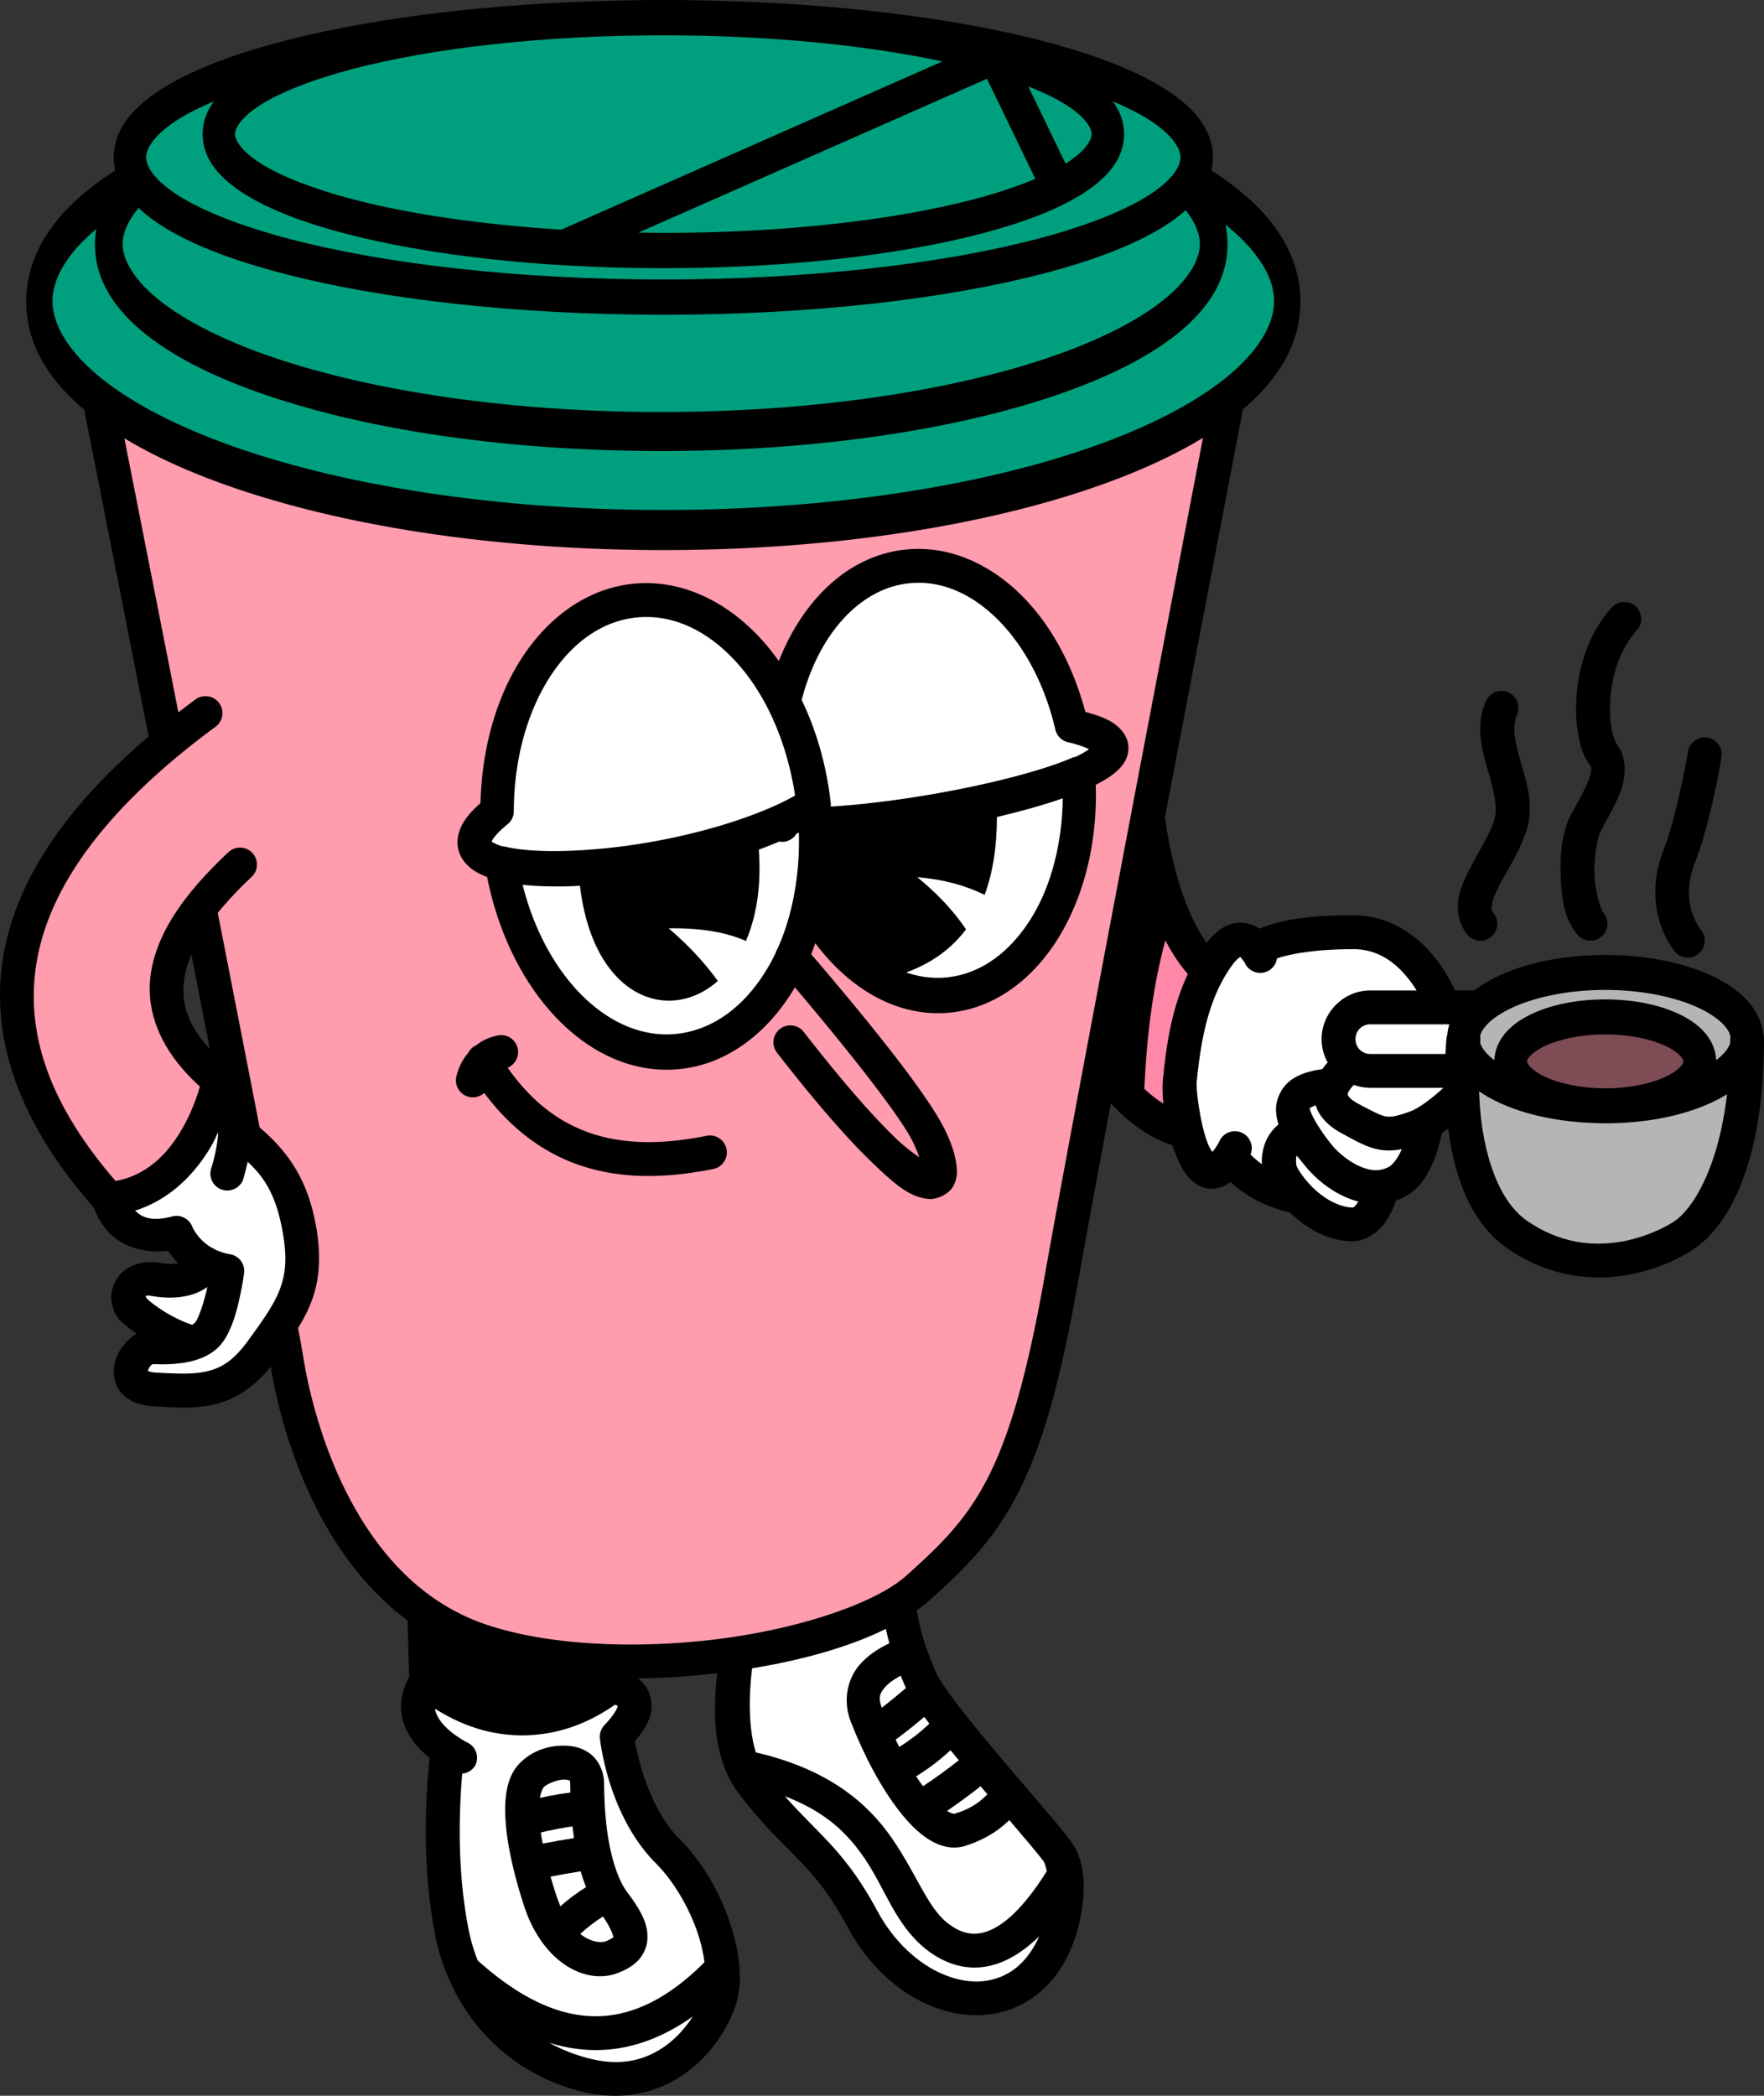 <?xml version="1.0" encoding="UTF-8" standalone="no"?> <svg xmlns="http://www.w3.org/2000/svg" xmlns:svg="http://www.w3.org/2000/svg" width="4166.915" height="4949.701" viewBox="0 0 4166.915 4949.701" xml:space="preserve" style="clip-rule:evenodd;fill-rule:evenodd;stroke-linecap:round;stroke-linejoin:round;stroke-miterlimit:1.5" id="svg2157"><rect x="0" y="0" width="4166.915" height="4949.701" fill="#333333" stroke="none"/><defs id="defs2161"></defs> <g id="fullcolor-retro-dudes-coffe" transform="matrix(10,0,0,10,27511.814,-14731.522)"><path id="path4436" style="color:#000000;clip-rule:nonzero;fill:#000000;fill-rule:nonzero;stroke-width:1.137;stroke-linecap:butt;stroke-linejoin:miter;-inkscape-stroke:none" d="m -2594.488,1473.154 v 0 c -3.67,0 -7.295,0.05 -10.869,0.144 -30.701,0.68 -58.327,4.191 -79.127,9.639 -11.616,3.042 -21.104,6.647 -28,10.918 -6.897,4.271 -11.836,9.57 -11.836,16.465 0,1.067 0.155,2.082 0.381,3.074 -5.652,3.643 -10.358,7.572 -13.896,11.961 -4.321,5.359 -7.154,11.758 -7.154,18.971 0,10.111 5.273,18.301 13.158,25.127 0.171,0.148 0.365,0.288 0.539,0.436 3.318,16.781 8.998,45.581 15.219,77.209 -18.873,16.058 -30.45,32.648 -33.982,50.008 -4.133,20.315 3.177,41.014 21.018,61.221 0.484,1.359 1.574,3.827 3.734,6.055 2.731,2.816 7.619,4.905 13.836,4.199 0.609,0.888 1.389,1.903 2.377,2.926 -1.068,0.193 -2.577,0.232 -4.736,-0.129 -4.09,-0.682 -7.945,0.985 -9.643,3.656 -1.698,2.671 -1.858,5.378 -0.637,7.986 0.938,2.002 1.882,2.525 3.127,3.557 0.632,0.524 1.332,1.059 2.084,1.594 -0.873,0.484 -1.609,1.118 -2.26,1.775 -1.375,1.39 -2.442,3.099 -2.938,5.205 -0.496,2.106 -0.213,4.932 1.615,7.002 1.829,2.07 4.569,2.986 7.769,3.164 5.116,0.284 9.929,0.645 14.826,-0.643 4.509,-1.185 8.808,-3.964 12.639,-8.736 1.488,8.898 4.856,22.361 11.877,35.447 4.846,9.032 11.529,17.834 20.465,24.521 l 0.383,13.34 c -1.734,3.057 -2.265,6.301 -1.738,9.133 0.595,3.199 2.295,5.725 4.084,7.666 0.798,0.866 1.636,1.605 2.457,2.283 -0.995,10.369 -1.787,25.499 1.301,41.684 0.685,3.588 1.758,7.035 3.16,10.303 a 4,4 0 0 0 0.102,0.221 c 5.682,13.057 16.864,23.108 31.734,26.676 9.635,2.312 17.922,-0.02 23.898,-4.234 5.976,-4.215 9.796,-10.069 11.77,-15.225 2.268,-5.925 1.43,-13.091 -0.941,-20.291 -2.371,-7.2 -6.455,-14.434 -11.959,-19.961 -7.246,-7.275 -9.905,-19.49 -10.568,-23.102 1.873,-2.21 3.24,-4.296 3.748,-6.449 0.64,-2.709 -0.263,-5.585 -1.734,-7.225 -0.411,-0.458 -0.84,-0.842 -1.272,-1.184 6.263,-0.078 12.558,-0.486 18.721,-1.219 -1.104,9.603 -0.909,20.539 5.086,28.418 5.479,7.201 10.044,11.388 14.027,15.516 3.983,4.128 7.483,8.211 11.629,15.951 4.713,8.799 11.662,15.237 19.324,18.521 7.662,3.285 16.251,3.33 23.297,-1.004 7.092,-4.362 10.806,-11.938 12.301,-19.082 1.495,-7.144 1.355,-13.913 -2.178,-18.699 -2.552,-3.458 -9.569,-11.414 -16.609,-19.771 -3.52,-4.179 -6.994,-8.384 -9.742,-11.928 -2.749,-3.543 -4.838,-6.714 -5.211,-7.553 -1.659,-3.744 -3.814,-9.069 -4.789,-15.229 0.968,-0.707 1.958,-1.404 2.803,-2.158 8.562,-7.648 15.479,-14.507 21.098,-25.479 5.619,-10.971 9.934,-25.811 14.176,-49.807 1.702,-9.623 4.483,-24.681 7.766,-42.228 4.269,4.492 9.034,8.031 14.549,9.887 0.35,1.048 0.734,2.078 1.16,3.068 0.67,1.558 1.44,3.007 2.541,4.303 1.101,1.296 2.707,2.586 4.914,2.834 1.861,0.209 3.682,-0.499 5.106,-1.566 3.195,2.933 7.749,5.736 13.99,7.191 0.407,0.386 0.828,0.77 1.27,1.149 3.288,2.814 7.58,5.309 12.682,5.654 3.667,0.249 6.789,-1.955 8.512,-4.346 1.198,-1.663 2.001,-3.468 2.598,-5.248 0.673,-0.229 1.343,-0.507 2.006,-0.854 3.421,-1.79 5.35,-4.921 6.686,-8.002 1.045,-2.41 1.723,-4.897 2.199,-7.15 0.5,-0.331 0.992,-0.677 1.475,-1.037 1.349,10.294 4.769,22.122 14.375,28.596 9.337,6.287 18.964,7.301 26.717,6.191 7.753,-1.109 13.669,-4.155 16.721,-6.17 9.002,-5.954 16.793,-21.538 16.793,-49.717 a 4,4 0 0 0 -0.207,-1.25 c -0.317,-2.944 -1.726,-5.608 -3.641,-7.736 -2.183,-2.426 -5.047,-4.345 -8.41,-5.926 -6.726,-3.163 -15.535,-4.961 -25.246,-4.961 -9.711,0 -18.522,1.798 -25.248,4.961 -2.106,0.99 -4.015,2.114 -5.686,3.41 h -4.533 c -0.899,-1.92 -2.342,-4.61 -4.443,-7.324 -3.874,-5.005 -10.395,-10.426 -19.584,-10.426 -7.248,0 -15.383,0.375 -22.209,3.164 -0.099,-0.068 -0.195,-0.137 -0.299,-0.203 -0.8,-0.508 -1.841,-0.913 -2.98,-1.092 -1.139,-0.179 -2.376,-0.132 -3.568,0.264 -2.139,0.71 -3.927,2.207 -5.615,4.377 -0.5,-0.716 -0.989,-1.452 -1.453,-2.234 -1.39,-2.344 -2.619,-4.979 -3.699,-7.871 -1.081,-2.892 -2.014,-6.04 -2.811,-9.412 -0.748,-3.165 -1.371,-6.535 -1.891,-10.065 7.284,-38.286 14.585,-76.407 18.439,-96.461 0.135,-0.114 0.285,-0.223 0.418,-0.338 7.885,-6.826 13.158,-15.016 13.158,-25.127 0,-7.21 -2.831,-13.607 -7.15,-18.967 -3.538,-4.389 -8.243,-8.321 -13.898,-11.965 0.225,-0.992 0.379,-2.008 0.379,-3.074 0,-6.894 -4.939,-12.194 -11.836,-16.465 -6.897,-4.271 -16.384,-7.876 -28,-10.918 -20.797,-5.447 -48.415,-8.958 -79.109,-9.639 -3.576,-0.095 -7.203,-0.145 -10.875,-0.145 z m -111.477,225.475 c 1.522,7.773 2.914,14.91 4.351,22.271 -5.591,-6.002 -6.951,-11.46 -5.939,-17.182 0.291,-1.644 0.832,-3.345 1.588,-5.09 z"></path><path style="color:#000000;clip-rule:nonzero;fill:#ffffff;fill-rule:nonzero;stroke-width:1.137;stroke-linecap:butt;stroke-linejoin:miter;-inkscape-stroke:none" d="m -2605.902,1875.76 v 0 c 0.321,0.132 0.609,0.235 0.68,0.285 -0.015,0.036 -0.018,-0.021 -0.039,0.068 -0.123,0.522 -0.855,2.108 -3.102,4.428 a 4,4 0 0 0 -1.096,3.269 c 0,0 1.811,17.966 13.135,29.336 4.406,4.423 8.027,10.734 10.031,16.818 0.753,2.287 1.252,4.54 1.522,6.623 -8.025,8.014 -16.087,12.333 -24.443,12.727 -8.64,0.407 -18.201,-3.331 -29.137,-13.156 -0.952,-2.431 -1.701,-4.982 -2.209,-7.645 -2.597,-13.615 -2.239,-26.64 -1.441,-36.465 a 4,4 0 0 0 3.123,-2.004 4,4 0 0 0 -1.891,-5.332 c 0,0 -3.272,-1.645 -5.524,-4.088 -1.126,-1.221 -1.883,-2.526 -2.102,-3.705 -0.011,-0.058 0.011,-0.126 0,-0.184 2.537,1.596 5.891,3.401 10.027,4.682 8.561,2.649 20.495,2.747 32.463,-5.658 z" id="path7313"></path><path style="color:#000000;clip-rule:nonzero;fill:#ff9cae;fill-rule:nonzero;stroke-width:1.137;stroke-linecap:butt;stroke-linejoin:miter;-inkscape-stroke:none" d="m -2467.01,1576.539 c -4.042,21.042 -10.246,53.418 -16.938,88.592 a 4,4 0 0 0 0,0.023 c -3.976,20.899 -7.631,40.214 -11.143,58.924 a 4,4 0 0 0 -0.018,0.09 c -3.929,20.935 -7.354,39.379 -9.315,50.459 -4.178,23.633 -8.384,37.721 -13.42,47.555 -5.036,9.834 -10.909,15.659 -19.307,23.16 -7.13,6.369 -24.864,12.457 -44.326,14.91 -19.462,2.453 -40.824,1.575 -55.67,-3.697 -14.628,-5.195 -24.516,-16.549 -31.17,-28.951 -6.654,-12.402 -9.925,-25.743 -11.219,-33.906 -0.198,-1.221 -0.689,-3.937 -1.234,-6.898 1.258,-2.04 2.345,-4.097 3.184,-6.322 1.893,-5.021 2.324,-10.702 1.037,-17.85 -2.17,-12.054 -7.526,-18.183 -13.297,-23.205 -2.99,-15.371 -6.396,-32.786 -9.895,-50.65 2.254,-2.789 4.931,-5.638 7.996,-8.521 a 4,4 0 0 0 0.172,-5.654 4,4 0 0 0 -2.791,-1.258 4,4 0 0 0 -2.863,1.084 c -9.454,8.892 -16.443,17.964 -18.203,27.916 -1.651,9.337 2.03,18.91 11.469,27.422 -0.649,2.276 -1.931,6.042 -4.135,9.885 -3.245,5.658 -8.078,11.021 -15.781,12.432 -16.137,-18.636 -21.842,-36.141 -18.338,-53.363 3.604,-17.713 17.375,-35.812 41.953,-53.928 a 4,4 0 0 0 0.846,-5.592 4,4 0 0 0 -2.621,-1.582 4,4 0 0 0 -2.971,0.734 c -1.379,1.017 -2.715,2.036 -4.035,3.057 -5.164,-26.248 -9.57,-48.58 -12.764,-64.742 6.368,3.855 13.878,7.338 22.385,10.455 27.028,9.901 64.051,15.951 104.93,15.951 40.878,0 77.902,-6.05 104.93,-15.951 8.586,-3.146 16.149,-6.667 22.555,-10.565 z" id="path7263"></path><path style="color:#000000;clip-rule:nonzero;fill:#000000;fill-rule:nonzero;stroke-width:1.137;stroke-linecap:butt;stroke-linejoin:miter;-inkscape-stroke:none" d="m -2534.992,1602.803 c -0.619,0.016 -1.24,0.052 -1.863,0.107 -13.797,1.243 -24.623,11.853 -30.355,26.371 -1.048,-1.47 -2.142,-2.878 -3.293,-4.203 -7.162,-8.249 -16.437,-13.644 -26.428,-14.168 v 0 c -1.426,-0.075 -2.867,-0.05 -4.318,0.08 -10.916,0.977 -20.209,7.714 -26.562,17.408 -6.059,9.245 -9.537,21.292 -9.865,34.438 -1.535,1.363 -2.853,2.71 -3.779,4.146 -1.205,1.869 -1.952,4.102 -1.549,6.385 0.403,2.283 1.921,4.095 3.576,5.24 1.018,0.704 2.131,1.229 3.318,1.664 5.308,27.003 23.956,47.304 45.141,45.404 11.459,-1.028 21.159,-8.517 27.561,-19.328 8.443,9.964 21.243,25.539 26.523,34.08 1.35,2.186 2.237,4.257 2.865,6.049 -1.503,-1.021 -3.376,-2.378 -5.691,-4.609 -5.138,-4.95 -12.254,-12.972 -21.613,-25 a 4,4 0 0 0 -5.613,-0.699 4,4 0 0 0 -0.701,5.613 c 9.506,12.217 16.794,20.469 22.377,25.848 5.583,5.379 8.933,8.195 13.273,8.684 2.17,0.244 5.131,-1.201 6.109,-3.234 0.979,-2.033 0.808,-3.809 0.508,-5.578 -0.6,-3.538 -2.307,-7.395 -4.707,-11.279 -6.568,-10.623 -21.226,-28.064 -29.484,-37.701 0.343,-0.854 0.669,-1.723 0.979,-2.603 8.142,10.868 19.448,17.501 31.549,16.416 10.935,-0.981 20.202,-8.111 26.307,-18.389 5.707,-9.609 8.804,-22.025 8.379,-35.438 1.537,-0.77 2.91,-1.579 4.094,-2.5 1.761,-1.37 3.547,-3.167 3.625,-6.074 0.078,-2.907 -2.021,-5.126 -4.158,-6.373 -1.61,-0.939 -3.661,-1.634 -6.014,-2.273 -2.962,-11.094 -8.206,-20.716 -15.148,-27.588 -6.98,-6.91 -15.751,-11.128 -25.035,-10.895 z" id="path7265"></path><path style="color:#000000;clip-rule:nonzero;fill:#ffffff;fill-rule:nonzero;stroke-width:1.137;stroke-linecap:butt;stroke-linejoin:miter;-inkscape-stroke:none" d="m -2587.535,1949.406 c -1.641,2.558 -3.869,5.111 -6.598,7.035 -4.379,3.088 -9.887,4.8 -17.422,2.992 -3.585,-0.86 -6.88,-2.165 -9.889,-3.818 4.256,1.317 8.462,1.885 12.607,1.689 7.569,-0.356 14.665,-3.198 21.301,-7.898 z" id="path7333"></path><path style="color:#000000;clip-rule:nonzero;fill:#000000;fill-rule:nonzero;stroke-width:1.137;stroke-linecap:butt;stroke-linejoin:miter;-inkscape-stroke:none" d="m -2618.375,1885.441 c -3.761,0.066 -7.293,1.406 -9.941,4.055 -2.193,2.193 -3.019,5.032 -3.361,7.883 -0.217,1.805 -0.215,3.685 -0.094,5.601 a 4,4 0 0 0 0.01,0.164 c 0.071,1.057 0.168,2.121 0.309,3.197 0.34,2.609 0.866,5.253 1.471,7.797 a 4,4 0 0 0 0,0.051 4,4 0 0 0 0.022,0.059 c 0.82,3.434 1.787,6.675 2.676,9.342 1.076,3.229 2.509,5.993 4.17,8.283 a 4,4 0 0 0 0.174,0.236 c 5.063,6.814 12.185,9.272 17.959,6.92 1.457,-0.594 2.872,-1.301 4.15,-2.484 1.278,-1.184 2.331,-3.019 2.535,-4.973 0.407,-3.908 -1.513,-7.245 -4.801,-11.643 -2.298,-3.069 -3.886,-8.74 -4.615,-13.986 -0.729,-5.246 -0.745,-9.905 -0.777,-11.685 -0.046,-2.632 -1.196,-5.197 -3.055,-6.723 -1.859,-1.525 -4.055,-2.031 -6.076,-2.086 v 0 c -0.253,-0.01 -0.505,-0.01 -0.756,0 z" id="path7317"></path><path style="color:#000000;clip-rule:nonzero;fill:#ffffff;fill-rule:nonzero;stroke-width:1.137;stroke-linecap:butt;stroke-linejoin:miter;-inkscape-stroke:none" d="m -2608.746,1925.779 c 2.098,3.056 2.464,4.784 2.475,4.899 -0.174,0.16 -0.756,0.545 -1.725,0.939 -1.103,0.45 -3.566,0.314 -6.123,-1.707 1.615,-1.472 3.407,-2.887 5.373,-4.131 z" id="path7331"></path><path style="color:#000000;clip-rule:nonzero;fill:#ffffff;fill-rule:nonzero;stroke-width:1.137;stroke-linecap:butt;stroke-linejoin:miter;-inkscape-stroke:none" d="m -2614.01,1915.121 c 0.357,1.258 0.778,2.505 1.27,3.723 -2.234,1.387 -4.247,2.926 -6.061,4.519 -0.312,-0.718 -0.614,-1.471 -0.892,-2.307 -0.468,-1.404 -0.96,-3.003 -1.438,-4.691 2.284,-0.441 4.691,-0.86 7.121,-1.244 z" id="path7329"></path><path style="color:#000000;clip-rule:nonzero;fill:#ffffff;fill-rule:nonzero;stroke-width:1.137;stroke-linecap:butt;stroke-linejoin:miter;-inkscape-stroke:none" d="m -2615.939,1904.508 c 0.088,0.826 0.185,1.668 0.305,2.531 0.011,0.077 0.024,0.157 0.035,0.234 -2.5,0.397 -4.996,0.832 -7.389,1.299 -0.167,-0.886 -0.314,-1.763 -0.438,-2.625 1.164,-0.283 2.375,-0.551 3.629,-0.795 1.248,-0.242 2.538,-0.46 3.857,-0.644 z" id="path7327"></path><path style="color:#000000;clip-rule:nonzero;fill:#ffffff;fill-rule:nonzero;stroke-width:1.137;stroke-linecap:butt;stroke-linejoin:miter;-inkscape-stroke:none" d="m -2565.781,1897.387 c 9.754,3.699 14.843,8.899 18.662,14.422 5.026,7.268 7.334,15.812 14.588,21.635 3.762,3.017 7.88,4.48 11.822,4.404 3.942,-0.076 7.516,-1.594 10.586,-3.705 1.581,-1.087 3.053,-2.336 4.43,-3.684 -1.556,3.505 -3.857,6.588 -6.893,8.455 -4.594,2.826 -10.185,2.936 -15.953,0.463 -5.768,-2.473 -11.497,-7.614 -15.424,-14.945 -4.494,-8.389 -8.71,-13.361 -12.924,-17.729 -2.889,-2.994 -5.752,-5.757 -8.895,-9.316 z" id="path7325"></path><path style="color:#000000;clip-rule:nonzero;fill:#ffffff;fill-rule:nonzero;stroke-width:1.137;stroke-linecap:butt;stroke-linejoin:miter;-inkscape-stroke:none" d="m -2519.552,1895.029 c 0.563,0.666 1.047,1.232 1.605,1.891 -2.437,2.594 -5.107,3.789 -7.701,4.576 -0.133,0.04 -0.633,0.088 -1.822,-0.648 2.723,-1.847 5.394,-3.834 7.918,-5.818 z" id="path7323"></path><path style="color:#000000;clip-rule:nonzero;fill:#ffffff;fill-rule:nonzero;stroke-width:1.137;stroke-linecap:butt;stroke-linejoin:miter;-inkscape-stroke:none" d="m -2617.836,1893.439 v 0 c 0.779,0.021 1.173,0.238 1.219,0.275 0.046,0.038 0.117,-0.126 0.131,0.678 0.01,0.425 0.019,1.184 0.041,2.115 -1.678,0.221 -3.311,0.483 -4.875,0.787 -0.796,0.154 -1.57,0.32 -2.332,0.49 0.253,-1.497 0.719,-2.361 0.994,-2.637 0.655,-0.655 3.264,-1.753 4.822,-1.711 z" id="path7321"></path><path style="color:#000000;clip-rule:nonzero;fill:#ffffff;fill-rule:nonzero;stroke-width:1.137;stroke-linecap:butt;stroke-linejoin:miter;-inkscape-stroke:none" d="m -2526.652,1886.514 c 0.64,0.784 1.298,1.576 1.961,2.377 -2.732,2.139 -5.617,4.252 -8.461,6.125 -0.538,-0.73 -1.078,-1.504 -1.619,-2.33 2.707,-1.667 5.462,-3.702 8.119,-6.172 z" id="path7319"></path><path style="color:#000000;clip-rule:nonzero;fill:#ffffff;fill-rule:nonzero;stroke-width:1.137;stroke-linecap:butt;stroke-linejoin:miter;-inkscape-stroke:none" d="m -2532.857,1878.656 c 0.377,0.5 0.797,1.042 1.209,1.576 -2.313,2.214 -4.729,4.025 -7.119,5.514 -0.288,-0.562 -0.57,-1.133 -0.852,-1.713 2.366,-1.758 4.653,-3.597 6.762,-5.377 z" id="path7315"></path><path style="color:#000000;clip-rule:nonzero;fill:#ffffff;fill-rule:nonzero;stroke-width:1.137;stroke-linecap:butt;stroke-linejoin:miter;-inkscape-stroke:none" d="m -2538.426,1868.912 c 0.429,1.047 0.856,2.065 1.236,2.926 -1.796,1.535 -3.723,3.117 -5.709,4.646 -0.883,-2.453 -0.449,-3.429 0.793,-4.875 0.779,-0.908 2.081,-1.844 3.68,-2.697 z" id="path7311"></path><path style="color:#000000;clip-rule:nonzero;fill:#000000;fill-rule:nonzero;stroke-width:1.137;stroke-linecap:butt;stroke-linejoin:miter;-inkscape-stroke:none" d="m -2646.752,1861.049 c 2.205,1.136 4.492,2.18 6.928,3.045 8.65,3.072 18.725,4.725 29.24,5.277 -9.91,6.988 -18.59,6.516 -25.414,4.404 -5.025,-1.555 -8.734,-4.034 -10.543,-5.404 z" id="path7309"></path><path style="color:#000000;clip-rule:nonzero;fill:#ffffff;fill-rule:nonzero;stroke-width:1.137;stroke-linecap:butt;stroke-linejoin:miter;-inkscape-stroke:none" d="m -2541.935,1857.861 c 0.256,1.176 0.543,2.307 0.85,3.398 -2.642,1.245 -5.128,2.854 -7.088,5.137 -2.823,3.288 -3.987,8.412 -2.037,13.387 3.194,8.161 7.193,15.654 11.479,21.135 2.143,2.741 4.34,4.999 6.805,6.584 2.464,1.585 5.533,2.579 8.6,1.65 3.226,-0.979 7.109,-2.765 10.565,-6.127 3.793,4.455 7.012,8.255 8.057,9.67 0.255,0.346 0.549,1.221 0.793,2.393 -2.928,4.734 -6.816,9.763 -10.742,12.463 -2.165,1.489 -4.229,2.261 -6.207,2.299 -1.977,0.038 -4.06,-0.56 -6.662,-2.647 -4.604,-3.698 -7.151,-11.467 -13.014,-19.945 -5.618,-8.124 -14.801,-16.224 -32.111,-20.223 -1.694,-5.516 -1.717,-13.004 -0.877,-19.863 12.04,-1.975 23.036,-5.067 31.592,-9.31 z" id="path7307"></path><path style="color:#000000;clip-rule:nonzero;fill:#ffffff;fill-rule:nonzero;stroke-width:1.137;stroke-linecap:butt;stroke-linejoin:miter;-inkscape-stroke:none" d="m -2702.222,1777.104 c -0.03,0.177 -0.058,0.344 -0.139,0.707 -0.615,2.765 -1.693,6.077 -2.516,7.391 -0.182,0.291 -0.493,0.578 -0.924,0.844 -1.613,-0.5 -4.302,-1.713 -6.533,-3.109 -1.382,-0.865 -2.652,-1.781 -3.543,-2.519 -0.373,-0.309 -0.631,-0.627 -0.836,-0.869 -0.01,-0.09 -0.018,-0.202 -0.01,-0.221 0.042,-0.066 -0.332,-0.374 1.574,-0.057 5.706,0.954 9.885,-0.116 12.529,-1.883 0.137,-0.091 0.268,-0.187 0.397,-0.283 z" id="path7305"></path><path style="color:#000000;clip-rule:nonzero;fill:#ffffff;fill-rule:nonzero;stroke-width:1.137;stroke-linecap:butt;stroke-linejoin:miter;-inkscape-stroke:none" d="m -2444.881,1746.059 c 0.748,0.939 1.529,1.874 2.316,2.822 2.058,2.472 5.17,5.183 9.148,6.967 0.969,0.435 2.012,0.807 3.102,1.086 -0.078,0.126 -0.157,0.248 -0.234,0.355 -0.748,1.037 -0.878,1.084 -1.48,1.043 -2.719,-0.184 -5.619,-1.696 -8.021,-3.752 -2.401,-2.055 -4.255,-4.713 -4.791,-5.9 -0.193,-0.428 -0.309,-1.715 -0.039,-2.621 z" id="path7303"></path><path style="color:#000000;clip-rule:nonzero;fill:#ffffff;fill-rule:nonzero;stroke-width:1.137;stroke-linecap:butt;stroke-linejoin:miter;-inkscape-stroke:none" d="m -2699.689,1740.643 c -0.013,0.189 0.041,0.338 0.023,0.527 -0.384,4.21 -1.607,7.865 -1.607,7.865 a 4,4 0 0 0 2.498,5.076 4,4 0 0 0 5.074,-2.498 c 0,0 0.496,-1.74 1.027,-4.076 3.904,3.666 6.674,7.741 8.25,16.496 1.113,6.182 0.72,9.975 -0.65,13.609 -1.37,3.634 -3.971,7.3 -7.643,12.32 -3.28,4.484 -5.999,6.133 -9.201,6.975 -3.203,0.842 -7.214,0.678 -12.348,0.393 -1.73,-0.096 -1.988,-0.435 -1.992,-0.426 0.106,-0.353 0.43,-0.969 0.789,-1.332 0.179,-0.181 0.33,-0.228 0.371,-0.244 1.841,0.058 4.612,0.144 7.627,-0.375 3.25,-0.56 7.098,-1.874 9.373,-5.506 1.927,-3.077 2.849,-6.763 3.547,-9.9 0.698,-3.138 1.029,-5.707 1.029,-5.707 a 4,4 0 0 0 -3.301,-4.459 c -1.382,-0.233 -2.563,-0.642 -3.58,-1.141 a 4,4 0 0 0 -0.756,-0.399 c -3.467,-2.017 -4.635,-5.051 -4.635,-5.051 a 4,4 0 0 0 -4.693,-2.34 c -5.166,1.332 -7.263,0.096 -8.777,-1.377 8.733,-2.743 14.598,-9.344 18.105,-15.461 0.585,-1.02 0.99,-1.98 1.469,-2.971 z" id="path7301"></path><path style="color:#000000;clip-rule:nonzero;fill:#ffffff;fill-rule:nonzero;stroke-width:1.137;stroke-linecap:butt;stroke-linejoin:miter;-inkscape-stroke:none" d="m -2440.383,1734.203 c 0.194,0.63 0.451,1.247 0.793,1.828 1.168,1.987 3.02,3.541 5.402,4.818 3.407,1.825 5.762,3.279 8.891,3.838 1.7,0.303 3.406,0.227 5.238,-0.135 -0.018,0.041 -0.033,0.086 -0.051,0.127 -0.944,2.177 -2.156,3.626 -3.055,4.096 -2.212,1.158 -4.452,0.903 -6.979,-0.23 -2.526,-1.133 -4.997,-3.255 -6.27,-4.783 -3.235,-3.894 -5.317,-7.85 -5.357,-8.691 -0.02,-0.421 -0.306,0.014 0.24,-0.355 0.205,-0.139 0.584,-0.323 1.147,-0.512 z" id="path7299"></path><path style="color:#000000;clip-rule:nonzero;fill:#b5b5b5;fill-rule:nonzero;stroke-width:1.137;stroke-linecap:butt;stroke-linejoin:miter;-inkscape-stroke:none" d="m -2401.801,1730.9 c 1.387,0.957 2.911,1.813 4.559,2.588 6.154,2.893 14.062,4.629 22.799,4.906 0.808,0.037 1.627,0.057 2.455,0.057 9.709,-7e-4 18.515,-1.801 25.24,-4.963 1.247,-0.586 2.425,-1.219 3.525,-1.906 -2.113,17.979 -8.368,27.322 -12.471,30.035 -2.099,1.385 -7.217,4.037 -13.443,4.928 -6.227,0.891 -13.522,0.204 -21.115,-4.908 -6.775,-4.567 -10.03,-14.93 -11.107,-24.594 -0.239,-2.145 -0.368,-4.203 -0.442,-6.143 z" id="path7297"></path><path style="color:#000000;clip-rule:nonzero;fill:#ffffff;fill-rule:nonzero;stroke-width:1.137;stroke-linecap:butt;stroke-linejoin:miter;-inkscape-stroke:none" d="m -2431.402,1729.379 c 1.224,0.449 2.543,0.695 3.914,0.695 h 17.27 c -2.725,2.509 -5.763,4.787 -7.678,5.506 -3.466,1.299 -4.799,1.448 -5.998,1.234 -1.199,-0.214 -3.037,-1.148 -6.519,-3.014 -1.497,-0.803 -2.096,-1.504 -2.283,-1.822 -0.187,-0.319 -0.164,-0.289 -0.1,-0.584 0.081,-0.368 0.602,-1.18 1.395,-2.016 z" id="path7295"></path><path style="color:#000000;clip-rule:nonzero;fill:#000000;fill-rule:nonzero;stroke-width:1.137;stroke-linecap:butt;stroke-linejoin:miter;-inkscape-stroke:none" d="m -2632.742,1717.625 a 4,4 0 0 0 -0.781,0.066 c -2.051,0.379 -3.844,1.253 -5.33,2.443 a 4,4 0 0 0 -0.312,0.137 4,4 0 0 0 -1.416,1.545 c -1.404,1.651 -2.368,3.626 -2.812,5.65 a 4,4 0 0 0 3.051,4.764 4,4 0 0 0 3.539,-0.953 c 6.432,8.595 14.021,14.115 22.334,16.998 9.974,3.459 20.752,3.188 31.771,0.971 a 4,4 0 0 0 3.133,-4.711 4,4 0 0 0 -4.711,-3.133 c -10.15,2.042 -19.416,2.143 -27.574,-0.686 -7.151,-2.479 -13.628,-7.169 -19.416,-15.398 a 4,4 0 0 0 2.404,-4.422 4,4 0 0 0 -3.879,-3.271 z" id="path7293"></path><path style="color:#000000;clip-rule:nonzero;fill:#7d4c54;fill-opacity:1;fill-rule:nonzero;stroke-width:1.137;stroke-linecap:butt;stroke-linejoin:miter;-inkscape-stroke:none" d="m -2371.988,1717.451 c 5.707,0 10.855,1.137 14.232,2.725 1.688,0.794 2.912,1.704 3.555,2.418 0.643,0.714 0.678,1.046 0.678,1.23 0,0.184 -0.035,0.514 -0.678,1.228 -0.642,0.714 -1.866,1.624 -3.555,2.418 -3.377,1.588 -8.526,2.727 -14.232,2.727 -5.706,0 -10.853,-1.139 -14.23,-2.727 -1.689,-0.794 -2.912,-1.704 -3.555,-2.418 -0.643,-0.714 -0.68,-1.044 -0.68,-1.228 0,-0.184 0.037,-0.516 0.68,-1.23 0.642,-0.714 1.866,-1.624 3.555,-2.418 3.377,-1.588 8.524,-2.725 14.23,-2.725 z" id="path7291"></path><path style="color:#000000;clip-rule:nonzero;fill:#ffffff;fill-rule:nonzero;stroke-width:1.137;stroke-linecap:butt;stroke-linejoin:miter;-inkscape-stroke:none" d="m -2427.488,1715.074 h 18.668 c -0.254,0.832 -0.42,1.695 -0.49,2.582 a 4,4 0 0 0 -0.15,0.471 c 0,0 -0.164,1.508 -0.287,3.947 h -17.74 c -1.976,0 -3.5,-1.524 -3.5,-3.5 0,-1.976 1.524,-3.5 3.5,-3.5 z" id="path7289"></path><path style="color:#000000;clip-rule:nonzero;fill:#b5b5b5;fill-opacity:1;fill-rule:nonzero;stroke-width:1.137;stroke-linecap:butt;stroke-linejoin:miter;-inkscape-stroke:none" d="m -2371.994,1706.951 c 8.79,0 16.729,1.726 22.127,4.264 2.699,1.269 4.741,2.745 5.949,4.088 1.027,1.142 1.415,2.045 1.514,2.852 a 4,4 0 0 0 -0.084,0.42 c 0,0.337 -0.017,0.647 -0.019,0.98 -0.196,0.666 -0.614,1.411 -1.41,2.297 -0.492,0.547 -1.128,1.116 -1.885,1.684 -0.083,-2.598 -1.255,-4.925 -2.814,-6.658 -1.618,-1.798 -3.666,-3.15 -6.019,-4.256 -4.706,-2.212 -10.724,-3.424 -17.352,-3.424 -6.628,0 -12.646,1.211 -17.352,3.424 -2.353,1.106 -4.4,2.458 -6.018,4.256 -1.562,1.736 -2.736,4.066 -2.816,6.668 -0.762,-0.571 -1.404,-1.143 -1.898,-1.693 -0.882,-0.98 -1.302,-1.788 -1.467,-2.508 0.01,-0.05 0.029,-0.322 0.029,-0.322 a 4,4 0 0 0 -0.041,-1.164 c 0.157,-0.731 0.578,-1.554 1.479,-2.555 1.208,-1.343 3.25,-2.819 5.949,-4.088 5.398,-2.538 13.339,-4.264 22.129,-4.264 z" id="path7287"></path><path style="color:#000000;clip-rule:nonzero;fill:#ffffff;fill-rule:nonzero;stroke-width:1.137;stroke-linecap:butt;stroke-linejoin:miter;-inkscape-stroke:none" d="m -2431.488,1697.324 c 6.091,0 10.262,3.454 13.258,7.324 0.638,0.824 1.185,1.64 1.676,2.426 h -10.934 c -6.304,0 -11.5,5.196 -11.5,11.5 0,1.994 0.521,3.877 1.432,5.519 -0.461,0.487 -0.894,1.01 -1.285,1.574 -2.88,0.395 -5.215,1.104 -7.17,2.428 -2.43,1.645 -3.876,4.719 -3.748,7.369 0.055,1.145 0.268,2.223 0.59,3.256 -1.486,1.224 -2.578,2.802 -3.168,4.4 -0.612,1.658 -0.864,3.341 -0.758,4.982 -1.049,-0.743 -1.934,-1.521 -2.684,-2.295 a 4,4 0 0 0 -1.926,-5.07 4,4 0 0 0 -5.361,1.801 c -0.745,1.498 -1.291,2.143 -1.74,2.67 -0.289,-0.439 -0.583,-0.85 -0.916,-1.623 -1.873,-4.354 -2.958,-13.116 -2.783,-14.869 0.982,-9.821 2.705,-19.692 8.27,-27.453 1.11,-1.546 1.811,-1.98 2.047,-2.102 0.305,0.3 1.025,1.348 1.025,1.348 a 4,4 0 0 0 5.254,2.098 4,4 0 0 0 2.373,-3.1 c 4.906,-1.612 11.72,-2.184 18.049,-2.184 z" id="path7283"></path><path style="color:#000000;clip-rule:nonzero;fill:#ff87a8;fill-rule:nonzero;stroke-width:1.137;stroke-linecap:butt;stroke-linejoin:miter;-inkscape-stroke:none" d="m -2475.898,1695.256 c 0.45,0.86 0.916,1.706 1.408,2.523 0.845,1.403 1.756,2.741 2.734,4.01 0.374,0.485 0.767,0.95 1.162,1.414 -3.818,8.057 -5.077,16.775 -5.871,24.721 -0.168,1.681 -0.13,3.707 0.096,5.891 -1.522,-0.964 -3.021,-2.129 -4.496,-3.478 0.573,-13.293 2.218,-25.002 4.967,-35.08 z" id="path7281"></path><path style="color:#000000;clip-rule:nonzero;fill:#ffffff;fill-rule:nonzero;stroke-width:1.137;stroke-linecap:butt;stroke-linejoin:miter;-inkscape-stroke:none" d="m -2562.47,1669.774 c 0.259,10.163 -1.554,19.637 -5,27.359 a 4,4 0 0 0 -0.494,1.086 c -0.504,1.057 -1.038,2.083 -1.603,3.066 -5.405,9.389 -13.18,15.276 -22.15,16.08 -15.483,1.388 -30.515,-13.354 -36.01,-35.248 4.017,0.442 8.609,0.504 13.545,0.248 3.151,26.52 21.047,32.646 32.566,22.479 -3.1,-4.29 -6.929,-8.44 -11.609,-12.43 7.46,-0.13 13.518,0.88 18.238,2.981 2.433,-5.627 3.685,-12.868 3.051,-21.568 1.257,-0.466 2.487,-0.949 3.695,-1.451 0.381,-0.155 0.759,-0.312 1.135,-0.471 a 4,4 0 0 0 1.326,0.031 4,4 0 0 0 2.715,-1.859 c 0.202,-0.099 0.396,-0.203 0.596,-0.303 z" id="path7279"></path><path style="color:#000000;clip-rule:nonzero;fill:#ffffff;fill-rule:nonzero;stroke-width:1.137;stroke-linecap:butt;stroke-linejoin:miter;-inkscape-stroke:none" d="m -2500.131,1661.697 c -0.158,10.609 -2.688,20.303 -7.039,27.629 -5.103,8.591 -12.317,13.945 -20.617,14.69 -3.167,0.284 -6.305,-0.151 -9.342,-1.186 5.977,-2.181 10.681,-5.583 14.141,-10.185 -3.1,-4.61 -7.03,-8.65 -11.5,-12.32 6.13,0.51 11.391,1.94 15.891,4.18 1.938,-5.202 2.894,-11.337 2.91,-18.387 1.14,-0.272 2.264,-0.549 3.369,-0.834 4.434,-1.112 8.552,-2.319 12.188,-3.586 z" id="path7277"></path><path style="color:#000000;clip-rule:nonzero;fill:#000000;fill-rule:nonzero;stroke-width:1.137;stroke-linecap:butt;stroke-linejoin:miter;-inkscape-stroke:none" d="m -2349.084,1647.369 a 4,4 0 0 0 -3.35,3.301 c 0,0 -2.571,14.95 -5.781,23.205 -4.014,10.319 -1.147,19.017 2.543,23.869 a 4,4 0 0 0 5.605,0.764 4,4 0 0 0 0.764,-5.606 c -2.211,-2.907 -4.484,-8.348 -1.457,-16.129 3.829,-9.845 6.219,-24.795 6.219,-24.795 a 4,4 0 0 0 -3.291,-4.6 4,4 0 0 0 -1.252,-0.01 z" id="path7275"></path><path style="color:#000000;clip-rule:nonzero;fill:#000000;fill-rule:nonzero;stroke-width:1.137;stroke-linecap:butt;stroke-linejoin:miter;-inkscape-stroke:none" d="m -2396.902,1636.346 a 4,4 0 0 0 -1.016,0.242 4,4 0 0 0 -2.223,2.106 c -2.653,5.945 -0.889,11.808 0.496,16.639 1.385,4.831 2.37,8.773 1.371,11.699 -1.288,3.773 -4.051,7.942 -6.182,12.221 -1.065,2.14 -2.007,4.345 -2.297,6.854 -0.29,2.509 0.32,5.452 2.147,7.725 a 4,4 0 0 0 5.625,0.611 4,4 0 0 0 0.611,-5.623 c -0.488,-0.608 -0.544,-0.856 -0.436,-1.795 0.109,-0.939 0.63,-2.438 1.51,-4.205 1.759,-3.533 4.812,-7.984 6.594,-13.201 2.071,-6.063 0.106,-11.751 -1.252,-16.488 -1.358,-4.737 -2.128,-8.378 -0.881,-11.174 a 4,4 0 0 0 -2.023,-5.283 4,4 0 0 0 -2.045,-0.326 z" id="path7273"></path><path style="color:#000000;clip-rule:nonzero;fill:#ffffff;fill-rule:nonzero;stroke-width:1.137;stroke-linecap:butt;stroke-linejoin:miter;-inkscape-stroke:none" d="m -2598.93,1618.871 c 8.046,-0.151 15.877,3.952 22.389,11.451 6.484,7.467 11.306,18.309 13.17,30.723 -1.033,0.584 -2.129,1.152 -3.271,1.709 -0.249,0.119 -0.506,0.236 -0.76,0.353 -0.552,0.261 -1.134,0.511 -1.707,0.766 -8.278,3.592 -18.657,6.463 -28.775,8.217 -13.866,2.404 -27.531,2.673 -34.098,0.984 a 4.173,3.818 84.876 0 0 -0.48,-0.018 c -1.159,-0.351 -2.008,-0.745 -2.416,-1.027 -0.13,-0.09 -0.125,-0.089 -0.174,-0.127 0.05,-0.121 0.131,-0.293 0.318,-0.584 0.501,-0.777 1.615,-2.017 3.432,-3.475 a 4,4 0 0 0 1.498,-3.117 c 0.01,-12.494 3.335,-23.785 8.682,-31.943 5.346,-8.158 12.499,-13.1 20.582,-13.824 0.538,-0.048 1.075,-0.078 1.611,-0.088 z" id="path7271"></path><path style="color:#000000;clip-rule:nonzero;fill:#000000;fill-rule:nonzero;stroke-width:1.137;stroke-linecap:butt;stroke-linejoin:miter;-inkscape-stroke:none" d="m -2367.701,1615.33 a 4,4 0 0 0 -2.762,1.32 c -5.576,6.204 -7.806,14.032 -8.303,20.846 -0.248,3.407 -0.064,6.583 0.434,9.316 0.498,2.733 1.145,4.979 2.684,6.963 0.484,0.624 0.555,1.345 -0.254,3.553 -0.809,2.207 -2.513,5.107 -4.115,8.117 -2.188,4.111 -2.692,9.33 -2.506,14.547 0.186,5.216 0.812,10.2 3.992,13.928 a 4,4 0 0 0 5.639,0.447 4,4 0 0 0 0.449,-5.639 c -0.53,-0.622 -1.934,-4.763 -2.086,-9.021 -0.152,-4.259 0.7,-8.865 1.572,-10.504 1.458,-2.74 3.344,-5.791 4.564,-9.121 1.221,-3.33 1.763,-7.733 -0.934,-11.209 -0.051,-0.066 -0.774,-1.51 -1.135,-3.494 -0.361,-1.984 -0.526,-4.554 -0.326,-7.301 0.401,-5.493 2.261,-11.614 6.275,-16.08 a 4,4 0 0 0 -0.303,-5.648 4,4 0 0 0 -2.887,-1.02 z" id="path7269"></path><path style="color:#000000;clip-rule:nonzero;fill:#ffffff;fill-rule:nonzero;stroke-width:1.137;stroke-linecap:butt;stroke-linejoin:miter;-inkscape-stroke:none" d="m -2534.779,1610.801 c 6.794,-0.178 13.412,2.857 19.195,8.582 6.169,6.107 11.191,15.253 13.69,26.072 a 4,4 0 0 0 3.019,3.002 c 2.53,0.569 3.873,1.147 4.951,1.647 -0.803,0.545 -1.815,1.16 -3.219,1.82 a 4.175,3.821 84.876 0 0 -0.629,0.131 c -11.81,5.137 -37.827,10.412 -57.178,11.596 a 4,4 0 0 0 0,-0.892 c -0.993,-8.858 -3.388,-17.085 -6.857,-24.285 4.099,-15.836 14.006,-26.543 25.662,-27.594 0.454,-0.041 0.908,-0.066 1.361,-0.078 z" id="path7267"></path><path style="color:#000000;clip-rule:nonzero;fill:#00a07e;fill-rule:nonzero;stroke-width:1.137;stroke-linecap:butt;stroke-linejoin:miter;-inkscape-stroke:none" d="m -2461.717,1526.197 c 2.67,2.15 4.902,4.335 6.645,6.496 3.499,4.341 4.863,8.213 4.863,11.635 0,4.795 -2.98,10.81 -10.02,16.904 -7.04,6.094 -17.624,11.855 -30.789,16.678 -26.329,9.646 -63.003,15.69 -103.477,15.69 -40.474,0 -77.147,-6.044 -103.477,-15.69 -13.165,-4.823 -23.749,-10.584 -30.789,-16.678 -7.04,-6.094 -10.02,-12.11 -10.02,-16.904 0,-3.419 1.368,-7.293 4.869,-11.635 1.468,-1.821 3.355,-3.654 5.486,-5.473 -0.193,1.163 -0.328,2.348 -0.328,3.578 0,8.701 4.862,15.582 11.914,21.234 7.052,5.653 16.834,10.478 28.828,14.547 23.989,8.137 56.8,13.1 93.027,13.1 36.228,0 69.038,-4.962 93.027,-13.1 11.995,-4.069 21.776,-8.894 28.828,-14.547 7.052,-5.653 11.916,-12.533 11.916,-21.234 0,-1.591 -0.186,-3.12 -0.506,-4.602 z" id="path7261"></path><path style="color:#000000;clip-rule:nonzero;fill:#00a07e;fill-rule:nonzero;stroke-width:1.137;stroke-linecap:butt;stroke-linejoin:miter;-inkscape-stroke:none" d="m -2718.449,1522.268 c 1.725,1.624 3.725,3.132 5.965,4.52 6.897,4.271 16.384,7.878 28,10.92 23.232,6.085 54.947,9.781 89.99,9.781 35.043,0 66.758,-3.697 89.99,-9.781 11.616,-3.042 21.103,-6.649 28,-10.92 2.001,-1.239 3.808,-2.576 5.406,-4.002 2.397,3.038 3.346,5.747 3.346,8.014 0,3.519 -2.447,8.281 -8.609,13.221 -6.162,4.939 -15.498,9.654 -27.125,13.598 -23.254,7.888 -55.694,12.842 -91.496,12.842 -35.802,0 -68.24,-4.954 -91.494,-12.842 -11.627,-3.944 -20.965,-8.658 -27.127,-13.598 -6.162,-4.94 -8.609,-9.702 -8.609,-13.221 0,-2.393 1.075,-5.296 3.764,-8.531 z" id="path7259"></path><path style="color:#000000;clip-rule:nonzero;fill:#00a07e;fill-rule:nonzero;stroke-width:1.137;stroke-linecap:butt;stroke-linejoin:miter;-inkscape-stroke:none" d="m -2700.654,1497.08 c -1.657,2.275 -2.662,4.829 -2.662,7.744 0,6.137 4.353,10.713 10.188,14.326 5.835,3.613 13.784,6.627 23.5,9.172 19.432,5.089 45.897,8.17 75.141,8.17 29.244,0 55.711,-3.08 75.143,-8.17 9.716,-2.545 17.666,-5.559 23.5,-9.172 5.835,-3.613 10.188,-8.189 10.188,-14.326 0,-2.912 -1.004,-5.463 -2.658,-7.736 3.042,1.308 5.821,2.643 8.027,4.01 5.855,3.626 7.967,7.006 7.967,9.225 0,2.218 -2.112,5.601 -7.967,9.227 -5.855,3.626 -14.82,7.129 -26.006,10.059 -22.371,5.859 -53.654,9.551 -88.199,9.551 -34.545,0 -65.829,-3.692 -88.199,-9.551 -11.185,-2.93 -20.151,-6.433 -26.006,-10.059 -5.855,-3.626 -7.967,-7.008 -7.967,-9.227 0,-2.218 2.112,-5.599 7.967,-9.225 2.211,-1.369 4.995,-2.708 8.045,-4.018 z" id="path7257"></path><path style="color:#000000;clip-rule:nonzero;fill:#00a07e;fill-rule:nonzero;stroke-width:1.137;stroke-linecap:butt;stroke-linejoin:miter;-inkscape-stroke:none" d="m -2508.277,1493.568 c 3.417,1.349 6.35,2.753 8.645,4.174 4.792,2.967 6.316,5.625 6.316,7.082 0,1.439 -1.501,4.051 -6.156,6.975 z" id="path7255"></path><path style="color:#000000;clip-rule:nonzero;fill:#00a07e;fill-rule:nonzero;stroke-width:1.137;stroke-linecap:butt;stroke-linejoin:miter;-inkscape-stroke:none" d="m -2518.039,1491.754 11.408,23.619 c -4.08,1.724 -8.903,3.376 -14.508,4.844 -18.57,4.864 -44.604,7.939 -73.35,7.939 -1.979,0 -3.91,-0.049 -5.861,-0.078 z" id="path7253"></path><path style="color:#000000;clip-rule:nonzero;fill:#00a07e;fill-rule:nonzero;stroke-width:1.137;stroke-linecap:butt;stroke-linejoin:miter;-inkscape-stroke:none" d="m -2594.488,1481.492 c 25.087,0 48.105,2.342 65.902,6.172 l -90.014,39.725 c -19.031,-1.188 -36.041,-3.715 -49.238,-7.172 -9.285,-2.432 -16.712,-5.343 -21.504,-8.31 -4.792,-2.967 -6.316,-5.625 -6.316,-7.082 0,-1.457 1.524,-4.115 6.316,-7.082 4.792,-2.967 12.219,-5.879 21.504,-8.31 18.57,-4.864 44.604,-7.939 73.35,-7.939 z" id="path7251"></path></g></svg> 